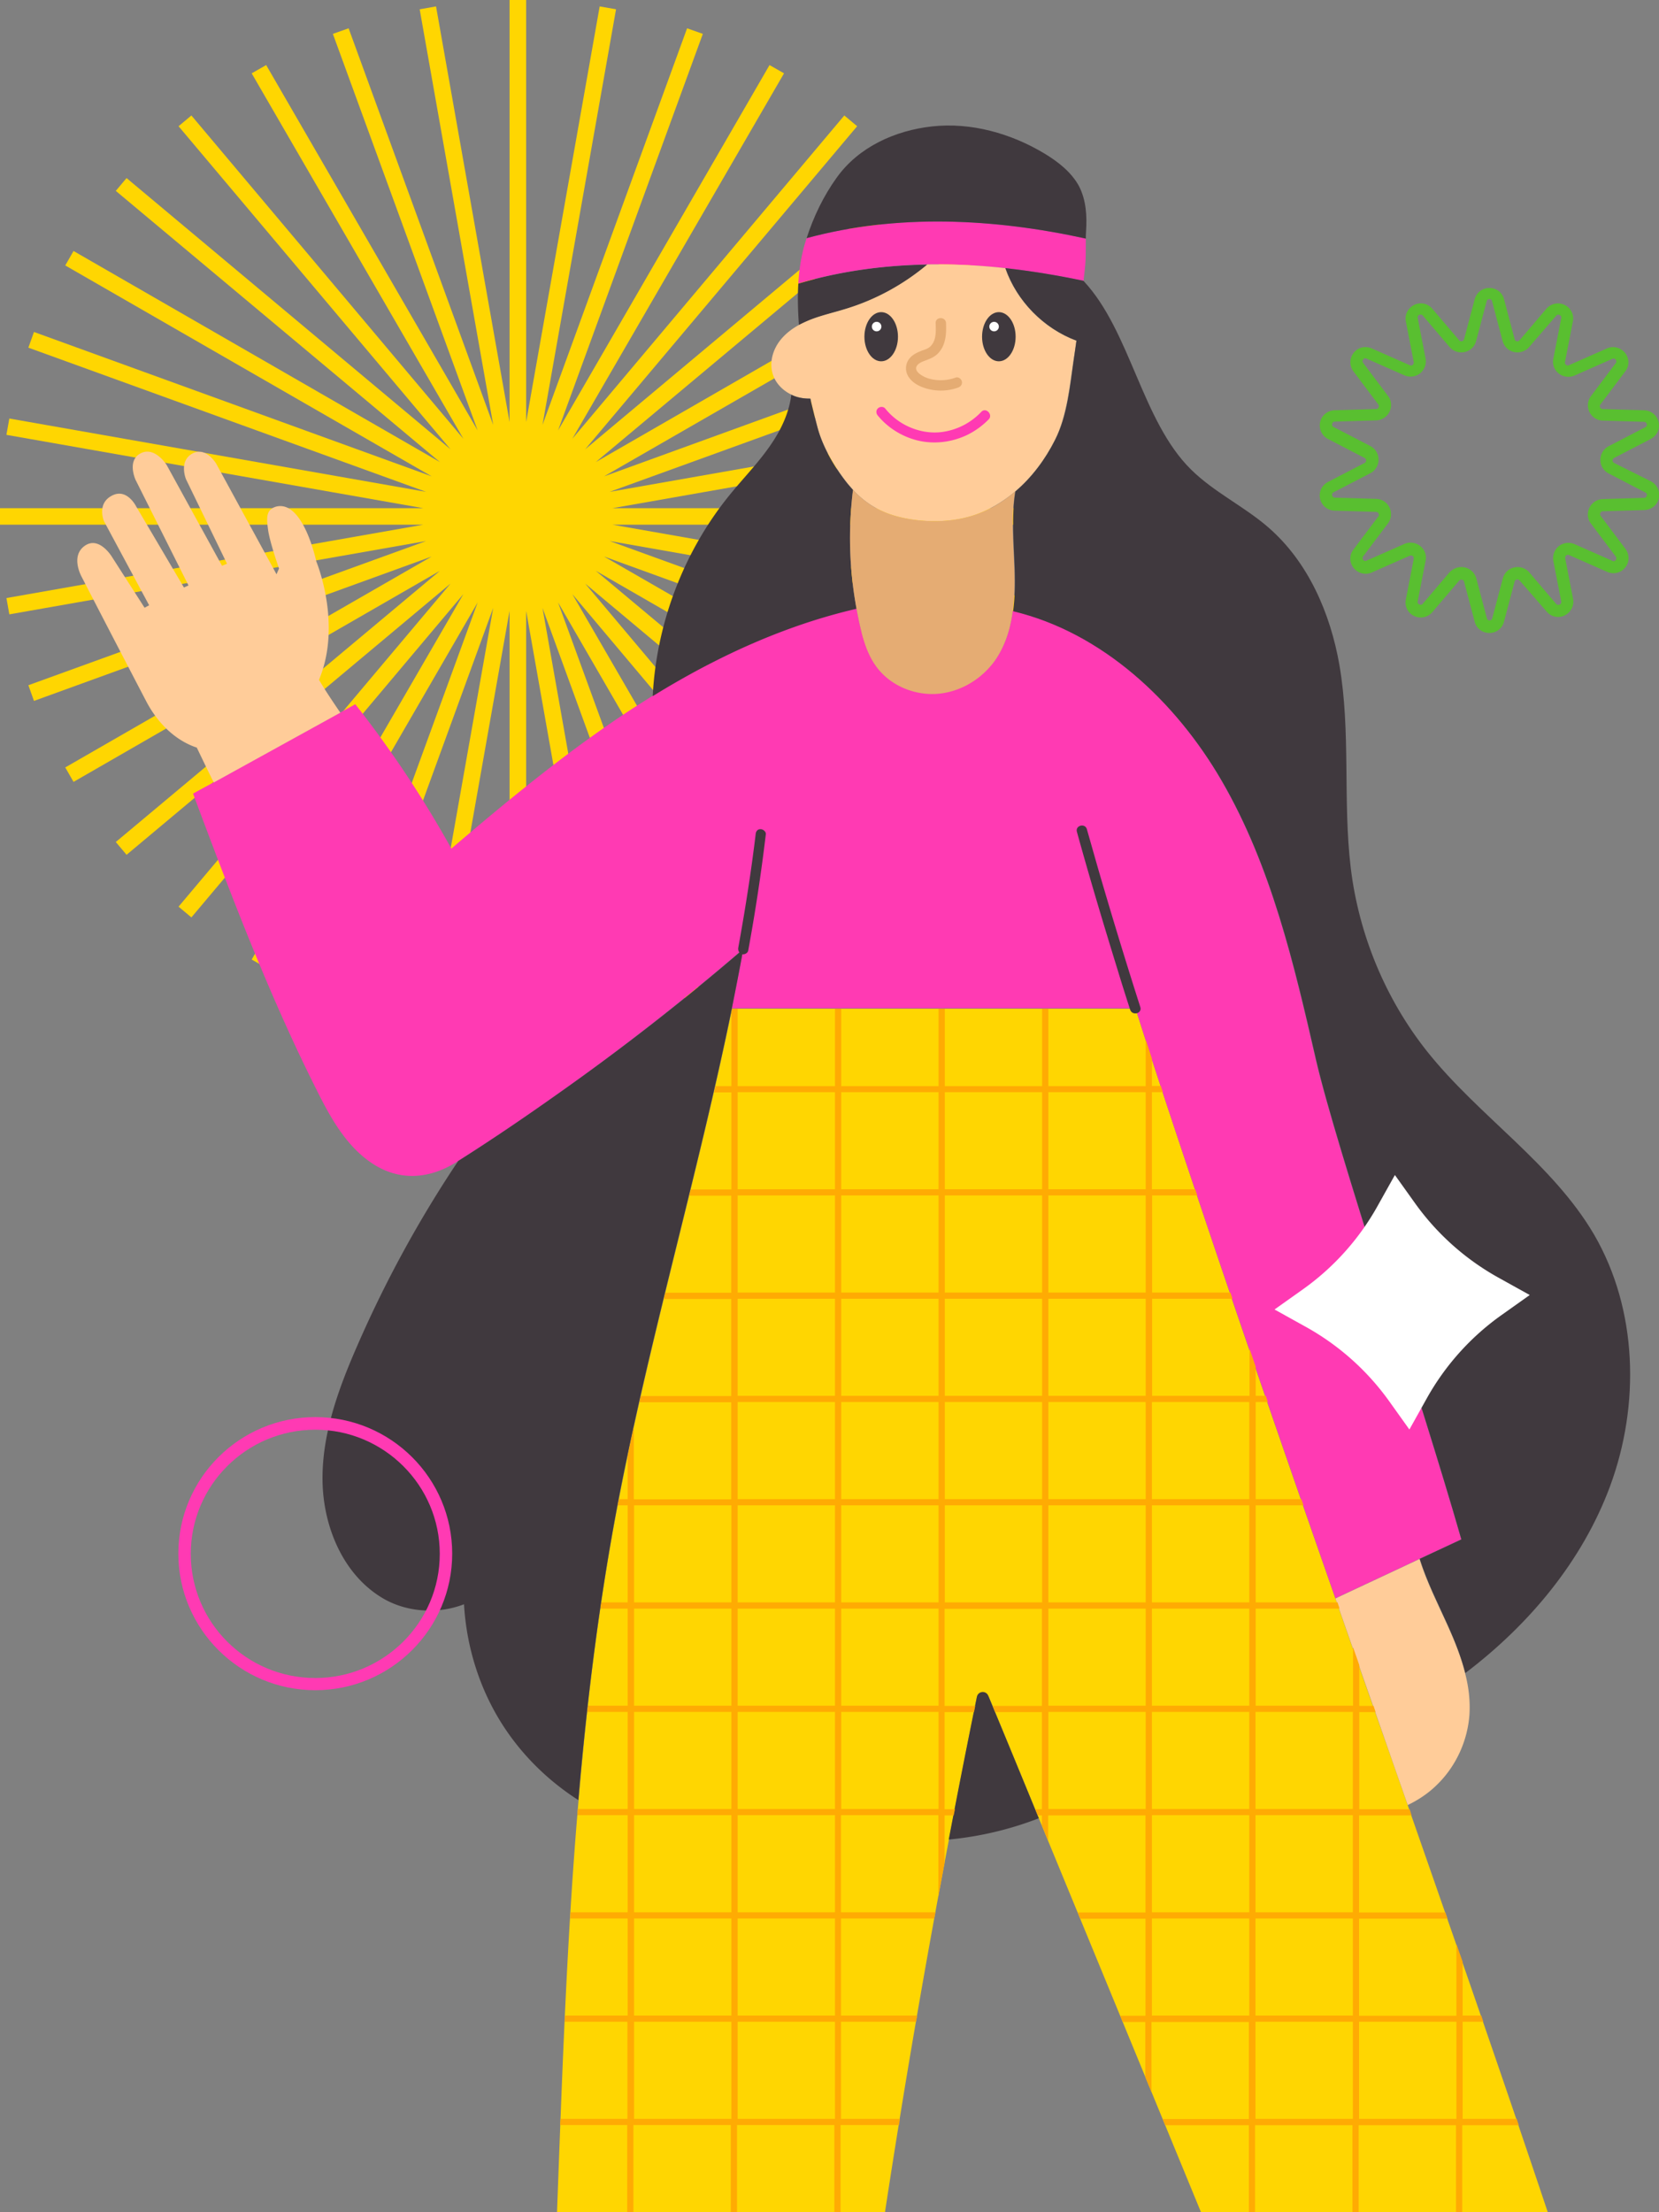 <svg width="177" height="236" fill="none" xmlns="http://www.w3.org/2000/svg"><rect width="100%" height="100%" fill="#808080" stroke="none"/><g clip-path="url(#clip0)"><path d="M110.501 54.212h-45.15l44.465-7.823-.31-1.741-44.465 7.823 42.432-15.382-.597-1.675L64.444 50.82l39.095-22.5-.884-1.543L63.56 49.298l34.587-28.935-1.15-1.367-34.564 28.936L91.45 13.465l-1.37-1.146-29.017 34.489L83.649 7.823l-1.547-.881-22.564 38.984L74.986 3.614l-1.68-.595L57.88 45.331 65.726.991 63.98.684l-7.846 44.34V0h-1.768v45.023L46.521.683l-1.746.309 7.846 44.34L37.194 3.018l-1.68.595 15.449 42.312L28.399 6.942l-1.547.881 22.586 38.985L20.42 12.319l-1.37 1.146 29.018 34.467-34.565-28.936-1.149 1.367 34.587 28.935L7.846 26.776l-.884 1.542 39.095 22.5L3.624 35.415l-.596 1.675L45.46 52.471.995 44.648l-.31 1.741 44.466 7.823H0v1.763h45.15L.686 63.8l.31 1.74 44.465-7.823L3.028 73.1l.596 1.674L46.057 59.37 6.962 81.87l.884 1.543L46.94 60.89 12.354 89.825l1.15 1.366 34.564-28.935L19.05 96.723l1.37 1.146L49.439 63.38l-22.586 38.984 1.547.882 22.564-38.984-15.448 42.312 1.68.595L52.62 64.856l-7.845 44.34 1.746.309 7.845-44.34v45.023h1.768V65.165l7.846 44.34 1.746-.309-7.846-44.34 15.426 42.313 1.68-.595-15.448-42.313 22.564 38.985 1.547-.882L61.063 63.38 90.08 97.869l1.37-1.146-29.017-34.467 34.565 28.935 1.149-1.366L63.56 60.89l39.095 22.522.884-1.543-39.095-22.5 42.432 15.404.597-1.674-42.432-15.383 44.465 7.824.31-1.741-44.466-7.824h45.151v-1.763zM165.132 236h-36.996c-5.768-14.016-11.536-28.032-17.304-42.026-1.768-4.297-3.536-8.616-5.326-12.914-.266-.617-1.172-.551-1.304.133a1139.9 1139.9 0 00-2.962 15.073 1099.491 1099.491 0 00-6.829 39.778H59.427c.552-14.677 1.038-29.354 2.298-43.965.95-11.129 2.32-22.214 4.509-33.21 3.403-17.19 8.353-34.114 11.867-51.26h43.051c2.586 8.132 5.304 16.22 8.023 24.308 4.353 12.914 8.818 25.784 13.304 38.632 1.768 5.068 3.536 10.137 5.326 15.205.796 2.27 1.591 4.54 2.387 6.832 5.039 14.435 10.078 28.891 14.94 43.414z" fill="#FFD601"/><path d="M98.942 28.23a24.496 24.496 0 01-8.64 4.716c-1.238.397-2.52.661-3.758 1.146a13.9 13.9 0 00-1.304.595c-.11-1.52-.154-3.02-.066-4.43 4.464-1.322 9.105-1.96 13.768-2.027z" fill="#40393E"/><path d="M115.849 25.454c-.022 1.035.022 2.05-.089 3.063-.044.485-.11.947-.154 1.432-.022 0-.022.022-.022.022a81.073 81.073 0 00-8.332-1.366c-2.763-.287-5.547-.44-8.31-.397-4.663.088-9.304.706-13.768 2.028.088-1.499.31-2.91.685-4.187.066-.22.133-.42.199-.64 9.635-2.622 19.978-2.115 29.791.045z" fill="#FF3AB3"/><path d="M115.87 24.704c-.022.243-.022.507-.022.75-9.813-2.16-20.156-2.667-29.791-.045.751-2.313 1.812-4.517 3.226-6.479 2.343-3.261 6.21-5.002 10.144-5.443 4.177-.463 8.442.75 12.001 2.887 1.458.882 2.873 1.983 3.69 3.482.774 1.498.862 3.217.752 4.848z" fill="#40393E"/><path d="M114.833 36.34a73.304 73.304 0 01-.287 2.006c-.42 2.799-.707 6.016-1.989 8.572-1.039 2.072-2.475 4.011-4.243 5.51-1.304 1.102-2.763 1.983-4.398 2.534-2.232.727-4.663.793-6.984.397-2.431-.419-4.332-1.367-5.923-3.108-.199-.22-.376-.44-.574-.66-1.326-1.676-2.608-3.813-3.183-5.885a96.86 96.86 0 01-.795-3.195 4.333 4.333 0 01-1.68-.265c-.11-.044-.243-.088-.354-.154-.928-.44-1.701-1.234-1.989-2.226-.375-1.256.045-2.644.884-3.658.53-.639 1.194-1.146 1.923-1.542a13.9 13.9 0 011.304-.596c1.215-.462 2.497-.749 3.757-1.145 3.16-.97 6.122-2.6 8.641-4.716a65.57 65.57 0 018.31.396c1.215 3.504 4.088 6.435 7.58 7.735z" fill="#FC9"/><path d="M104.689 43.943a7.041 7.041 0 01-4.001 2.116c-1.458.242-3.005-.089-4.287-.816a6.798 6.798 0 01-1.967-1.675c-.199-.22-.575-.198-.773 0-.222.22-.2.551 0 .772 1.082 1.322 2.63 2.27 4.309 2.666 1.724.397 3.536.176 5.149-.573a8.335 8.335 0 002.387-1.719c.442-.507-.331-1.3-.817-.771z" fill="#FF3AB3"/><path d="M106.567 38.544c.989 0 1.791-1.175 1.791-2.623 0-1.448-.802-2.622-1.791-2.622-.988 0-1.79 1.174-1.79 2.622s.802 2.623 1.79 2.623zM94.015 38.544c.988 0 1.79-1.175 1.79-2.623 0-1.448-.802-2.622-1.79-2.622-.989 0-1.79 1.174-1.79 2.622s.801 2.623 1.79 2.623z" fill="#40393E"/><path d="M101.947 40.285a4.644 4.644 0 01-2.895.088c-.508-.154-1.79-.794-1.127-1.477.31-.308.774-.397 1.15-.573.463-.176.861-.419 1.171-.815.685-.86.729-1.983.685-3.041-.022-.706-1.127-.706-1.105 0 .022.771.088 1.719-.442 2.358-.243.308-.597.44-.95.55-.398.155-.774.31-1.105.574-.73.573-.884 1.564-.354 2.314.508.727 1.414 1.101 2.232 1.278.994.22 2.055.154 3.028-.199.287-.11.464-.374.375-.683-.066-.264-.397-.485-.663-.374z" fill="#E5AC73"/><path d="M155.895 164.224c-1.481.705-2.962 1.388-4.442 2.071-2.984 1.411-5.99 2.799-8.973 4.21-4.486-12.87-8.951-25.74-13.304-38.632-2.719-8.088-5.459-16.176-8.023-24.308H78.08c.42-2.093.84-4.209 1.216-6.324-6.321 5.421-12.885 10.578-19.67 15.382a232.67 232.67 0 01-10.696 7.206c-.066.044-.11.088-.177.11-2.961 1.873-6.254 2.138-9.26.022-2.652-1.851-4.287-4.826-5.724-7.713-5.127-10.203-9.171-20.892-13.171-31.58.729-.418 1.48-.815 2.21-1.212 4.508-2.49 8.994-4.958 13.503-7.448.53-.287 1.06-.573 1.591-.882A115.96 115.96 0 0148.157 90.53c6.188-5.289 12.486-10.468 19.293-14.92l2.188-1.388c6.762-4.165 14.033-7.536 21.746-9.321.11.573.221 1.168.354 1.74.354 1.543.818 3.086 1.724 4.386 1.436 2.005 4 3.107 6.453 2.953 2.475-.154 4.796-1.543 6.232-3.548 1.105-1.543 1.658-3.372 1.901-5.267 9.503 2.27 17.371 9.608 22.277 18.115 5.26 9.08 7.691 19.459 10.033 29.684 2.188 9.455 11.227 36.164 15.537 51.26z" fill="#FF3AB3"/><path d="M80.622 88.988c-.487 4.055-1.127 8.11-1.857 12.12-.044.287.089.595.376.684.265.066.619-.089.685-.375a197.742 197.742 0 001.879-12.407c.044-.287-.288-.551-.553-.551-.31-.022-.508.22-.53.529zM121.66 107.433a572.127 572.127 0 01-4.508-14.787c-.398-1.388-.796-2.799-1.193-4.187-.199-.683-1.26-.397-1.061.286 1.37 4.959 2.851 9.895 4.376 14.832.42 1.388.862 2.776 1.304 4.143.243.683 1.303.396 1.082-.287z" fill="#40393E"/><path d="M36.31 76.03c-4.508 2.49-8.994 4.958-13.503 7.448-.618-1.234-1.215-2.49-1.812-3.724-2.387-.793-4.243-2.732-5.392-4.936A2902.347 2902.347 0 018.73 61.573s-1.26-2.203.287-3.327 2.917 1.145 2.917 1.145l3.492 5.444.486-.265-4.818-8.969s-.795-1.851.818-2.71c1.613-.882 2.608 1.123 2.608 1.123l5.105 8.661.486-.22-5.635-11.24s-.973-2.049.508-2.842c1.503-.816 2.785 1.212 2.785 1.212L23.69 60.36l.53-.22-4.375-9.014s-.796-1.917.663-2.732c1.459-.816 2.564 1.08 2.564 1.08l6.43 11.79.266-.617s-1.017-2.887-1.171-4.165c-.177-1.279-.2-2.094.817-2.424 2.94-.816 4.332 5.84 4.332 5.84s2.785 6.655.287 12.627c.708 1.19 1.481 2.336 2.277 3.504zM156.777 182.912c-.199 2.798-1.436 5.509-3.447 7.47-.906.904-1.989 1.631-3.139 2.182-.795-2.27-1.591-4.54-2.386-6.832-1.768-5.068-3.558-10.137-5.326-15.205 2.983-1.411 5.989-2.799 8.972-4.21.774 2.469 1.967 4.805 3.028 7.163.729 1.608 1.414 3.305 1.834 5.024.376 1.433.553 2.909.464 4.408z" fill="#FC9"/><path d="M91.384 64.944c-7.713 1.785-15.006 5.157-21.746 9.322.397-7.735 3.27-15.36 8.155-21.398 1.48-1.83 3.16-3.526 4.486-5.488 1.083-1.586 1.923-3.393 2.144-5.267.11.045.243.11.353.155.53.198 1.105.264 1.68.264.265 1.124.53 2.204.795 3.196.575 2.071 1.835 4.209 3.183 5.884.177.22.376.44.575.66a41.347 41.347 0 00.375 12.672zM79.296 101.262c-.375 2.116-.795 4.209-1.215 6.325-3.514 17.145-8.464 34.048-11.868 51.237-2.166 11.019-3.558 22.104-4.508 33.211-3.205-2.05-5.967-4.76-8.023-7.934-2.497-3.856-3.911-8.374-4.177-12.958-2.718 1.058-6.055.882-8.619-.617-4.265-2.49-6.409-7.647-6.475-12.561-.066-4.915 1.657-9.697 3.624-14.214a125.745 125.745 0 0110.852-19.9c3.624-2.292 7.182-4.716 10.696-7.207a257.768 257.768 0 0019.713-15.382zM110.832 193.974a35.94 35.94 0 01-9.613 2.27c.972-5.09 1.967-10.159 3.005-15.228.133-.617.973-.705 1.216-.11 1.812 4.364 3.602 8.705 5.392 13.068z" fill="#40393E"/><path d="M108.224 60.823c.044 1.455.022 2.931-.177 4.386-.243 1.895-.817 3.724-1.9 5.267-1.437 2.005-3.757 3.394-6.233 3.548-2.475.154-5.016-.948-6.453-2.953-.928-1.278-1.37-2.843-1.724-4.386-.132-.573-.243-1.168-.353-1.74a41.467 41.467 0 01-.376-12.694c1.591 1.74 3.492 2.688 5.923 3.107 2.32.397 4.752.33 6.984-.397 1.635-.529 3.094-1.41 4.398-2.534-.465 2.733-.177 5.598-.089 8.396z" fill="#E5AC73"/><path d="M171.784 158.538c-2.962 8-8.641 14.787-15.448 19.944-.442-1.719-1.105-3.394-1.835-5.025-1.06-2.358-2.254-4.694-3.027-7.162 1.48-.683 2.961-1.388 4.442-2.071-4.31-15.096-13.349-41.805-15.514-51.216-2.343-10.225-4.774-20.605-10.034-29.684-4.928-8.507-12.774-15.845-22.277-18.115.199-1.432.221-2.93.177-4.385-.088-2.8-.376-5.664.066-8.397 1.768-1.498 3.205-3.438 4.243-5.51 1.304-2.555 1.592-5.773 1.989-8.572.089-.66.199-1.322.288-2.005-3.492-1.3-6.365-4.21-7.581-7.735 2.785.308 5.57.771 8.31 1.344l.044.044c4.995 5.355 6.188 14.92 11.448 20.098 2.453 2.425 5.658 3.923 8.244 6.17 4.243 3.681 6.607 9.124 7.58 14.656 1.237 7.162.353 14.478 1.215 21.685.862 7.096 3.691 13.949 8.133 19.547 5.503 6.92 13.371 11.944 17.835 19.569 4.641 8 4.906 18.137 1.702 26.82z" fill="#40393E"/><path d="M106.06 35.348a.507.507 0 10.002-1.014.507.507 0 00-.002 1.014zM93.505 35.348a.508.508 0 10.002-1.015.508.508 0 00-.002 1.015z" fill="#fff"/><path d="M162.038 226.7c-.044-.11-.066-.22-.11-.33-.044-.111-.067-.221-.111-.331h-5.768v-10.358h2.21c-.044-.11-.066-.22-.11-.33-.045-.11-.067-.221-.111-.331h-1.989v-5.73c-.11-.33-.221-.639-.331-.947-.111-.309-.221-.639-.332-.948v7.647h-10.387v-10.357h9.437c-.044-.111-.066-.221-.111-.331-.044-.11-.066-.22-.11-.33h-9.216v-10.358h5.614a1.84 1.84 0 01-.111-.331c-.044-.11-.066-.22-.11-.33h-5.371v-10.358h1.746c-.044-.11-.066-.22-.11-.33-.045-.111-.067-.221-.111-.331h-1.525v-4.363c-.11-.309-.221-.64-.331-.948-.111-.309-.221-.639-.332-.948v6.237h-10.387v-10.358h8.951c-.045-.11-.067-.22-.111-.33-.044-.11-.066-.221-.11-.331h-8.73v-10.357h5.105c-.044-.111-.088-.221-.11-.331-.044-.11-.089-.22-.111-.331h-4.884v-10.357h1.304a1.946 1.946 0 01-.11-.331 1.857 1.857 0 01-.111-.33h-1.083V145.8c-.11-.33-.221-.639-.331-.969-.111-.331-.221-.639-.332-.97v5.047h-10.387V138.55h8.575c-.044-.11-.066-.22-.111-.331-.044-.11-.066-.22-.11-.33h-8.354v-10.358h4.818c-.044-.11-.066-.22-.111-.33-.044-.11-.066-.221-.11-.331h-4.619v-10.357h1.171c-.044-.111-.066-.221-.11-.331-.044-.11-.067-.22-.111-.331h-.95v-2.909c-.111-.33-.221-.683-.332-1.013-.11-.353-.221-.683-.331-1.014v4.958h-10.387v-8.264h-.663v8.264h-10.387v-8.264h-.663v8.264H89.749v-8.264h-.663v8.264H78.699v-8.264h-.575c-.022.133-.066.287-.088.419v7.845h-1.702l-.066.331c-.022.11-.045.22-.089.331h1.857v10.357h-4.332c-.022.11-.044.221-.088.331l-.089.33h4.486v10.358h-7.027l-.089.331c-.022.11-.044.22-.088.33h7.204v10.358h-9.657l-.067.33-.066.331h9.79v10.357H67.626v-7.735l-.331 1.521c-.11.529-.221 1.058-.332 1.565v4.627h-.928l-.066.331-.066.331h1.06v10.357h-2.806c-.022.11-.022.221-.044.331-.023.11-.023.22-.045.33h2.895v10.358h-4.22c-.023.11-.023.22-.045.331-.022.11-.022.22-.044.33h4.31v10.358h-5.305c0 .11-.022.22-.022.33-.022.11-.022.221-.022.331h5.348v10.357h-6.077c0 .111-.022.221-.022.331 0 .11-.022.22-.022.331h6.121v10.357H60.29c0 .11-.022.221-.022.331 0 .11 0 .22-.022.33h6.696v10.358h-7.138c0 .11 0 .22-.022.331 0 .11 0 .22-.022.33h7.16v9.3h.663v-9.3H77.97v9.3h.663v-9.3H89.02v9.3h.663v-9.3h6.233c.022-.11.044-.22.044-.33l.044-.331h-6.276v-10.358h8l.066-.33a1.7 1.7 0 00.044-.331h-8.11v-10.357h9.945l.066-.331.066-.331H89.727v-10.357h10.387v8.661l.331-1.785c.111-.595.221-1.19.332-1.763v-5.091h.972l.066-.331.067-.33h-1.105v-10.358h3.138l.066-.33.066-.331h-3.27v-10.358h10.387v10.358h-5.26l.133.331.132.33h4.995v10.358h-.707l.132.33.133.331h.442v1.08c.11.264.221.529.331.815.111.287.221.529.332.793v-2.688h10.387v10.358h-7.227l.133.33.132.331h6.962v10.357h-2.696l.132.331.133.33h2.409v5.884l.331.794c.111.264.221.529.332.815v-7.493h10.387v10.358h-9.194l.133.331.132.33h8.929v9.3h.663v-9.3h10.387v9.3h.663v-9.3h10.387v9.3h.663v-9.3h6.033v-.022zm-28.089-11.68v-10.357h10.387v10.357h-10.387zm-55.25-33.056v-10.358h10.387v10.358H78.699zm11.05-22.038v-10.357h10.387v10.357H89.749zm11.05-11.018V138.55h10.387v10.358h-10.387zm0-11.019v-10.358h10.387v10.358h-10.387zm-.663 0H89.749v-10.358h10.387v10.358zm0 .661v10.358H89.749V138.55h10.387zm.663 11.019h10.387v10.357h-10.387v-10.357zm21.437 10.357h-10.387v-10.357h10.387v10.357zm-33.15.662v10.357H78.699v-10.357h10.387zm-10.387 32.395v-10.358h10.387v10.358H78.699zm11.05-22.038v-10.357h10.387v10.357H89.749zm22.1-10.357h10.387v10.357h-10.387v-10.357zm11.05 22.037h10.387v10.358h-10.387v-10.358zm11.05 21.376v-10.357h10.387v10.357h-10.387zm0-11.018v-10.358h10.387v10.358h-10.387zm-11.05-11.019v-10.358h10.387v10.358h-10.387zm0-11.019v-10.357h10.387v10.357h-10.387zm0-11.019v-10.357h10.387v10.357h-10.387zm-11.05-11.018V138.55h10.387v10.358h-10.387zm0-11.019v-10.358h10.387v10.358h-10.387zm0-11.019v-10.357h10.387v10.357h-10.387zm-.663 0h-10.387v-10.357h10.387v10.357zm-11.05 0H89.749v-10.357h10.387v10.357zm-11.05 0H78.699v-10.357h10.387v10.357zm0 .661v10.358H78.699v-10.358h10.387zm0 11.019v10.358H78.699V138.55h10.387zm0 11.019v10.357H78.699v-10.357h10.387zm-11.05 21.376H67.648v-10.357h10.388v10.357zm0 .661v10.358H67.648v-10.358h10.388zm0 11.019v10.358H67.648v-10.358h10.388zm0 11.019v10.357H67.648v-10.357h10.388zm0 11.019v10.357H67.648v-10.357h10.388zm0 11.018v10.358H67.648v-10.358h10.388zm.663 0h10.387v10.358H78.699v-10.358zm0-.661v-10.357h10.387v10.357H78.699zm0-11.019v-10.357h10.387v10.357H78.699zm11.05-21.376h10.387v10.358H89.749v-10.358zm0-.661v-10.358h10.387v10.358H89.749zm11.05-21.376h10.387v10.357h-10.387v-10.357zm21.437 11.018v10.358h-10.387v-10.358h10.387zm0 11.019v10.358h-10.387v-10.358h10.387zm11.05 11.019v10.357h-10.387v-10.357h10.387zm0 11.019v10.357h-10.387v-10.357h10.387zm11.05 11.018v10.358h-10.387v-10.358h10.387zm.663 0h10.387v10.358h-10.387v-10.358z" fill="#FFAB03"/><path d="M33.636 180.311c-8.044 0-14.608-6.523-14.608-14.567 0-8.043 6.542-14.566 14.608-14.566 8.067 0 14.609 6.523 14.609 14.566 0 8.044-6.564 14.567-14.608 14.567zm0-27.789c-7.315 0-13.282 5.928-13.282 13.245 0 7.316 5.945 13.244 13.282 13.244 7.316 0 13.283-5.928 13.283-13.244 0-7.317-5.967-13.245-13.282-13.245z" fill="#FF3AB3"/><path d="M163.209 138.153l-3.072 2.182a27.085 27.085 0 00-7.934 8.881l-1.834 3.284-2.188-3.063a27.11 27.11 0 00-8.907-7.912l-3.293-1.829 3.072-2.182a27.073 27.073 0 007.934-8.881l1.835-3.283 2.188 3.063a27.104 27.104 0 008.906 7.911l3.293 1.829z" fill="#fff"/><path d="M158.901 67.523c-.752 0-1.392-.485-1.569-1.212l-1.127-4.253c-.045-.154-.177-.199-.221-.22-.045-.023-.199-.023-.31.11l-2.851 3.35a1.635 1.635 0 01-1.944.418 1.584 1.584 0 01-.884-1.785l.839-4.32c.022-.154-.066-.264-.11-.286-.044-.044-.155-.11-.31-.044l-4.044 1.785c-.685.309-1.458.11-1.945-.463-.464-.595-.486-1.388-.022-1.983l2.652-3.526c.111-.132.044-.264.022-.309a.285.285 0 00-.265-.176l-4.42-.132a1.626 1.626 0 01-1.547-1.256c-.177-.727.177-1.455.84-1.807l3.912-2.028c.154-.088.154-.22.154-.264 0-.044-.022-.199-.154-.265l-3.912-2.027a1.64 1.64 0 01-.84-1.807 1.626 1.626 0 011.547-1.256l4.42-.133c.177 0 .243-.132.265-.176a.31.31 0 00-.022-.308l-2.652-3.526a1.617 1.617 0 01.022-1.984c.464-.595 1.238-.771 1.945-.462l4.044 1.785c.155.066.266 0 .31-.045.044-.044.132-.132.11-.286l-.839-4.32c-.155-.727.221-1.454.884-1.784a1.598 1.598 0 011.944.418l2.851 3.35c.111.132.243.11.31.11.044-.022.176-.066.221-.22l1.127-4.253c.199-.728.817-1.212 1.569-1.212.751 0 1.392.484 1.569 1.212l1.127 4.253a.309.309 0 00.221.22c.044.022.199.022.309-.11l2.851-3.35a1.637 1.637 0 011.945-.418 1.585 1.585 0 01.884 1.785l-.84 4.319c-.022.154.067.264.111.286.044.044.155.11.309.044l4.045-1.785c.685-.308 1.458-.11 1.944.463.465.595.487 1.389.023 1.984l-2.652 3.526c-.111.132-.045.264-.023.308.023.044.089.177.266.177l4.42.132c.751.022 1.37.529 1.547 1.256.176.727-.177 1.454-.84 1.807l-3.912 2.027c-.155.089-.155.22-.155.265 0 .044.023.198.155.264l3.934 1.962c.663.352.994 1.08.84 1.807-.155.727-.796 1.234-1.547 1.256l-4.42.132c-.177 0-.243.132-.265.176a.308.308 0 00.022.309l2.652 3.526c.442.595.442 1.41-.022 1.983-.465.595-1.26.772-1.945.463l-4.045-1.785c-.154-.066-.265 0-.309.044-.044.044-.133.132-.11.287l.839 4.319c.155.727-.221 1.454-.884 1.785a1.598 1.598 0 01-1.944-.419l-2.874-3.305c-.11-.133-.243-.11-.309-.11-.044.021-.177.066-.221.22l-1.127 4.253a1.584 1.584 0 01-1.569 1.234zm-2.984-7.03c.111 0 .243.022.376.044a1.636 1.636 0 011.216 1.168l1.127 4.254c.044.198.199.22.287.22.088 0 .243-.022.287-.22l1.127-4.254a1.6 1.6 0 011.216-1.168 1.649 1.649 0 011.613.53l2.851 3.349c.133.154.287.11.376.088a.302.302 0 00.177-.33l-.84-4.32a1.657 1.657 0 01.574-1.587 1.659 1.659 0 011.68-.22l4.044 1.785c.199.088.31-.022.354-.088.044-.066.133-.198 0-.375l-2.652-3.526c-.376-.485-.42-1.124-.155-1.675.265-.55.818-.903 1.415-.925l4.42-.132c.199 0 .265-.155.287-.243a.275.275 0 00-.155-.33l-3.911-2.028a1.62 1.62 0 01-.884-1.454c0-.617.331-1.168.884-1.455l3.911-2.027a.275.275 0 00.155-.33.309.309 0 00-.287-.243l-4.42-.132a1.617 1.617 0 01-1.415-.926 1.632 1.632 0 01.155-1.675l2.652-3.526c.133-.154.044-.308 0-.374a.272.272 0 00-.354-.089l-4.044 1.785a1.66 1.66 0 01-1.68-.22 1.568 1.568 0 01-.574-1.587l.84-4.32c.044-.197-.089-.285-.177-.33-.089-.044-.243-.088-.376.089l-2.873 3.327a1.649 1.649 0 01-1.613.53 1.635 1.635 0 01-1.216-1.169l-1.127-4.253c-.044-.198-.199-.22-.287-.22-.089 0-.243.021-.287.22l-1.128 4.253a1.598 1.598 0 01-1.215 1.168 1.648 1.648 0 01-1.613-.529l-2.851-3.35c-.133-.154-.288-.11-.376-.088a.302.302 0 00-.177.33l.84 4.32a1.655 1.655 0 01-.575 1.587 1.657 1.657 0 01-1.679.22l-4.044-1.785c-.199-.088-.31.022-.354.088-.044.067-.133.199 0 .375l2.652 3.526c.376.485.42 1.124.155 1.675a1.644 1.644 0 01-1.415.925l-4.42.133c-.199 0-.265.154-.287.242a.275.275 0 00.155.33l3.911 2.028c.553.287.884.838.884 1.455a1.62 1.62 0 01-.884 1.454l-3.911 2.028a.275.275 0 00-.155.33c.022.088.088.22.287.243l4.42.132a1.618 1.618 0 011.415.925c.265.551.199 1.19-.155 1.675l-2.652 3.526c-.133.154-.044.309 0 .375a.272.272 0 00.354.088l4.044-1.785a1.657 1.657 0 011.679.22c.487.375.708.992.575 1.587l-.84 4.32c-.044.198.089.286.177.33.088.044.243.088.376-.088l2.851-3.35c.331-.33.773-.55 1.259-.55z" fill="#59BF30"/></g><defs><clipPath id="clip0"><path fill="#fff" d="M0 0h177v236H0z"/></clipPath></defs></svg>